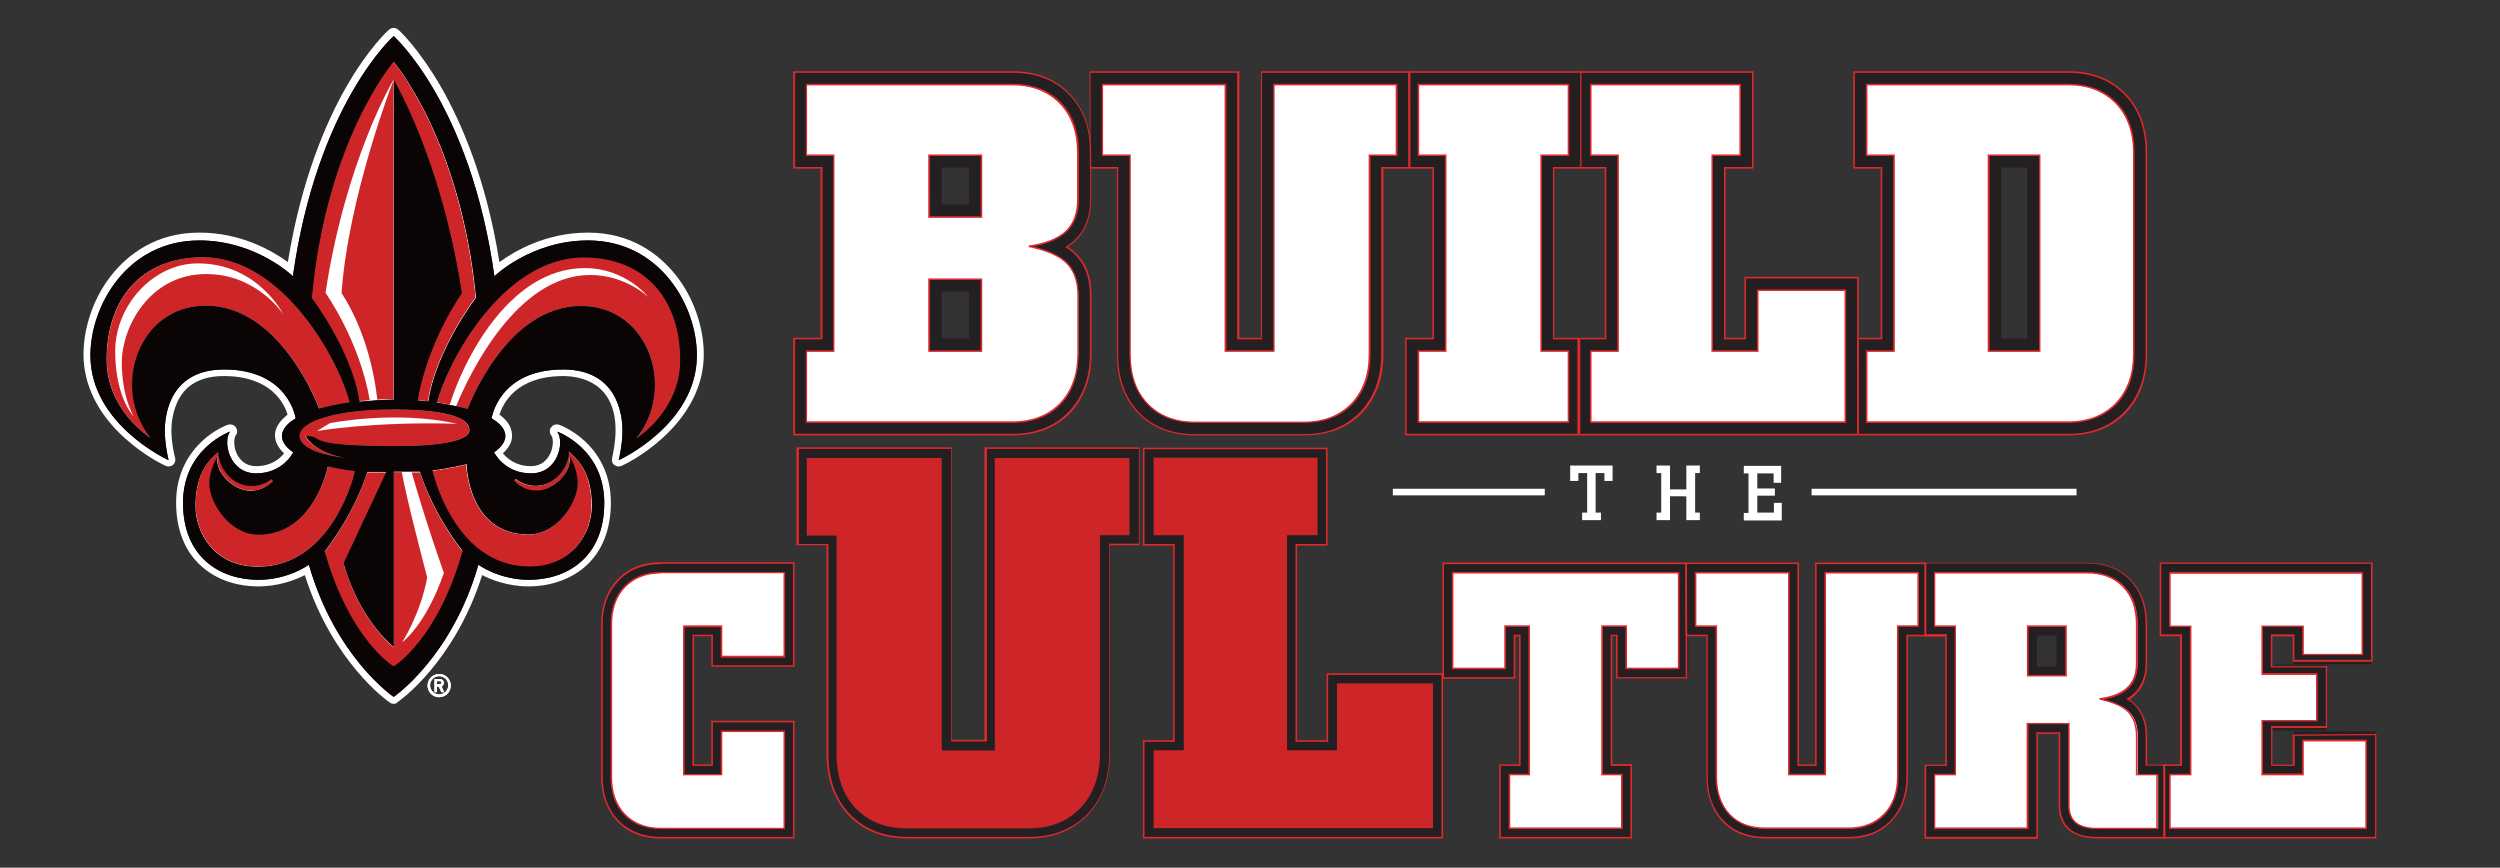 <?xml version="1.0" encoding="utf-8"?>
<!-- Generator: Adobe Illustrator 28.0.0, SVG Export Plug-In . SVG Version: 6.00 Build 0)  -->
<svg version="1.1" xmlns="http://www.w3.org/2000/svg" xmlns:xlink="http://www.w3.org/1999/xlink" x="0px" y="0px"
	 viewBox="0 0 796.4 276.4" style="enable-background:new 0 0 796.4 276.4;" xml:space="preserve">
<rect x="0" y="0" width="796.4" height="276.4" fill="#333333" stroke="none"/>
<style type="text/css">
	.st0{display:none;}
	.st1{display:inline;fill:#242021;}
	.st2{fill:#FFFFFF;}
	.st3{fill:#242021;}
	.st4{fill:#DF292D;}
	.st5{fill:#CE2529;}
	.st6{fill:#231F20;}
	.st7{fill:#0B0405;}
	.st8{fill:none;stroke:#DF292D;stroke-width:0.5;}
</style>
<g id="Layer_2" class="st0">
	<rect x="-129.9" y="-469.9" class="st1" width="1121.1" height="1258.9"/>
</g>
<g id="Layer_1">
	<g>
		<g>
			<g>
				<g>
					<g>
						<path class="st2" d="M254.9,136.5v-26.6h8.7V51.4h-8.7V24.9h67.7c6.9,0,12.5,2.2,16.6,6.5c4.1,4.3,6.2,10.1,6.2,17.2v14.9
							c0,4.9-1.5,8.9-4.4,11.7c-1.5,1.4-3.4,2.6-5.6,3.4c2.5,1.1,4.5,2.3,5.9,3.8c2.7,2.8,4.1,6.7,4.1,11.6v18.8
							c0,7.1-2.1,12.9-6.2,17.2c-4.1,4.3-9.7,6.5-16.6,6.5H254.9z M310.7,109.9V90.9H298v18.9H310.7z M310.7,67.1V51.4H298v15.7
							H310.7z"/>
					</g>
					<g>
						<path class="st3" d="M322.6,26.9c6.4,0,11.4,2,15.2,5.9c3.8,3.9,5.6,9.2,5.6,15.8v14.9c0,4.4-1.3,7.8-3.8,10.2
							c-2.5,2.4-6.5,4-11.8,4.7c5.7,1.2,9.7,3,12.1,5.4c2.4,2.4,3.6,5.8,3.6,10.2v18.8c0,6.6-1.9,11.9-5.6,15.8
							c-3.8,3.9-8.8,5.9-15.2,5.9h-65.7v-22.6h8.7V49.4h-8.7V26.9H322.6 M296,69.1h16.7V49.4H296V69.1 M296,111.9h16.7V88.9H296
							V111.9 M322.6,22.9h-65.7h-4v4v22.5v4h4h4.7v54.4h-4.7h-4v4v22.6v4h4h65.7c7.5,0,13.5-2.4,18.1-7.1c4.5-4.7,6.7-10.9,6.7-18.6
							V94c0-5.5-1.6-9.8-4.7-13c-0.9-0.9-1.8-1.6-3-2.4c1-0.6,1.8-1.3,2.6-2c3.4-3.2,5.1-7.6,5.1-13.1V48.6c0-7.6-2.3-13.9-6.8-18.6
							C336.1,25.3,330.1,22.9,322.6,22.9L322.6,22.9z M300,53.4h8.7v11.7H300V53.4L300,53.4z M300,92.9h8.7v14.9H300V92.9L300,92.9z
							"/>
					</g>
				</g>
				<g>
					<g>
						<path class="st2" d="M380.6,136.5c-6.8,0-12.4-2.2-16.5-6.4c-4.1-4.3-6.1-10.1-6.1-17.3V51.4h-8.7V24.9h43.2v84.9h11.4V24.9
							h43.1v26.5h-8.6v61.4c0,7.1-2.1,12.9-6.2,17.2c-4.1,4.3-9.7,6.5-16.5,6.5H380.6z"/>
					</g>
					<g>
						<path class="st3" d="M444.9,26.9v22.5h-8.6v63.4c0,6.6-1.9,11.9-5.6,15.8c-3.8,3.9-8.8,5.9-15.1,5.9h-35
							c-6.3,0-11.3-1.9-15-5.8c-3.7-3.9-5.6-9.2-5.6-15.9V49.4h-8.7V26.9h39.2v84.9h15.4V26.9H444.9 M448.9,22.9h-4h-39.1h-4v4v80.9
							h-7.4V26.9v-4h-4h-39.2h-4v4v22.5v4h4h4.7v59.4c0,7.7,2.2,14,6.7,18.7c4.5,4.7,10.5,7.1,17.9,7.1h35c7.4,0,13.5-2.4,18-7.1
							c4.5-4.7,6.7-10.9,6.7-18.6V53.4h4.6h4v-4V26.9V22.9L448.9,22.9z"/>
					</g>
				</g>
				<g>
					<g>
						<polygon class="st2" points="449.9,136.5 449.9,109.9 458.6,109.9 458.6,51.4 449.9,51.4 449.9,24.9 501.6,24.9 501.6,51.4 
							492.9,51.4 492.9,109.9 501.6,109.9 501.6,136.5 						"/>
					</g>
					<g>
						<path class="st3" d="M499.6,26.9v22.5h-8.7v62.4h8.7v22.6h-47.8v-22.6h8.7V49.4h-8.7V26.9H499.6 M503.6,22.9h-4h-47.8h-4v4
							v22.5v4h4h4.7v54.4h-4.7h-4v4v22.6v4h4h47.8h4v-4v-22.6v-4h-4h-4.7V53.4h4.7h4v-4V26.9V22.9L503.6,22.9z"/>
					</g>
				</g>
				<g>
					<g>
						<polygon class="st2" points="504.7,136.5 504.7,109.9 513.5,109.9 513.5,51.4 504.7,51.4 504.7,24.9 556.4,24.9 556.4,51.4 
							547.5,51.4 547.5,109.9 558,109.9 558,90.5 589.8,90.5 589.8,136.5 						"/>
					</g>
					<g>
						<path class="st3" d="M554.4,26.9v22.5h-8.9v62.4H560V92.5h27.9v42h-81.1v-22.6h8.7V49.4h-8.7V26.9H554.4 M558.4,22.9h-4h-47.6
							h-4v4v22.5v4h4h4.7v54.4h-4.7h-4v4v22.6v4h4h81.1h4v-4v-42v-4h-4H560h-4v4v15.4h-6.5V53.4h4.9h4v-4V26.9V22.9L558.4,22.9z"/>
					</g>
				</g>
				<g>
					<g>
						<path class="st2" d="M592.6,136.5v-26.6h8.7V51.4h-8.7V24.9H659c6.8,0,12.4,2.2,16.5,6.5c4.1,4.3,6.2,10.1,6.2,17.2v64.2
							c0,7.1-2.1,12.9-6.2,17.2c-4.1,4.3-9.7,6.5-16.5,6.5H592.6z M647.8,109.9V51.4h-12.3v58.4H647.8z"/>
					</g>
					<g>
						<path class="st3" d="M659,26.9c6.3,0,11.3,2,15.1,5.9c3.8,3.9,5.6,9.2,5.6,15.8v64.2c0,6.6-1.9,11.9-5.6,15.8
							c-3.8,3.9-8.8,5.9-15.1,5.9h-64.3v-22.6h8.7V49.4h-8.7V26.9H659 M633.5,111.9h16.3V49.4h-16.3V111.9 M659,22.9h-64.3h-4v4
							v22.5v4h4h4.7v54.4h-4.7h-4v4v22.6v4h4H659c7.4,0,13.5-2.4,18-7.1c4.5-4.7,6.7-10.9,6.7-18.6V48.6c0-7.6-2.3-13.9-6.8-18.6
							C672.4,25.3,666.4,22.9,659,22.9L659,22.9z M637.5,53.4h8.3v54.4h-8.3V53.4L637.5,53.4z"/>
					</g>
				</g>
			</g>
			<g>
				<g>
					<g>
						<g>
							<path class="st4" d="M322.6,138.7h-69.9v-31.1h8.7V53.7h-8.7v-31h69.9c7.5,0,13.7,2.4,18.2,7.2c4.5,4.7,6.8,11,6.8,18.7v14.9
								c0,5.6-1.7,10.1-5.1,13.3c-0.7,0.7-1.5,1.3-2.3,1.8c1,0.7,1.9,1.4,2.7,2.2c3.2,3.2,4.8,7.6,4.8,13.2v18.8
								c0,7.7-2.3,14-6.8,18.8C336.3,136.3,330.1,138.7,322.6,138.7z M253.2,138.2h69.4c7.4,0,13.4-2.4,17.9-7.1
								c4.4-4.6,6.7-10.8,6.7-18.4V94c0-5.4-1.6-9.7-4.6-12.8c-0.8-0.8-1.8-1.6-2.9-2.3l-0.3-0.2l0.3-0.2c0.9-0.6,1.8-1.3,2.6-2
								c3.3-3.1,5-7.5,5-12.9V48.6c0-7.6-2.2-13.8-6.7-18.4c-4.5-4.7-10.5-7-17.9-7h-69.4v30h8.7v54.9h-8.7V138.2z M322.6,134.7
								h-65.9v-23.1h8.7V49.7h-8.7v-23h65.9c6.4,0,11.6,2,15.4,5.9c3.8,3.9,5.7,9.3,5.7,16v14.9c0,4.4-1.3,7.9-3.9,10.4
								c-2.4,2.2-5.9,3.8-10.7,4.6c5,1.2,8.7,3,10.9,5.2c2.4,2.4,3.6,5.9,3.6,10.4v18.8c0,6.6-1.9,12-5.7,16
								C334.2,132.7,329,134.7,322.6,134.7z M257.2,134.2h65.4c6.3,0,11.3-2,15-5.8c3.7-3.9,5.6-9.1,5.6-15.6V94
								c0-4.3-1.2-7.7-3.5-10c-2.3-2.4-6.4-4.1-12-5.3l0-0.5c5.3-0.7,9.2-2.3,11.7-4.6c2.5-2.4,3.7-5.7,3.7-10V48.6
								c0-6.5-1.9-11.8-5.6-15.6c-3.7-3.8-8.7-5.8-15-5.8h-65.4v22h8.7v62.9h-8.7V134.2z M312.9,112.1h-17.2V88.7h17.2V112.1z
								 M296.2,89.2v22.4h16.2V89.2 M312.9,69.4h-17.2V49.2h17.2V69.4z M296.2,68.9h16.2V49.7h-16.2V68.9z"/>
						</g>
					</g>
				</g>
				<g>
					<g>
						<g>
							<path class="st4" d="M415.6,138.7h-35c-7.5,0-13.6-2.4-18.1-7.1c-4.5-4.7-6.7-11-6.7-18.8V53.7h-8.6l-0.1-31h47.7v84.9h6.9
								V22.7h47.6v31h-8.6v59.1c0,7.7-2.3,14-6.8,18.8C429.2,136.3,423.1,138.7,415.6,138.7z M347.5,53.2h8.7v59.6
								c0,7.7,2.2,13.9,6.6,18.5c4.4,4.6,10.4,7,17.7,7h35c7.3,0,13.3-2.4,17.8-7.1c4.4-4.6,6.7-10.8,6.7-18.4V53.2h8.6v-30h-46.6
								v84.9h-7.9V23.2h-46.7V53.2z M415.6,134.7h-35c-6.3,0-11.5-2-15.2-5.9c-3.7-3.9-5.6-9.3-5.6-16.1V49.7H351v-23h39.7v84.9
								h14.9V26.7h39.6v23h-8.6v63.1c0,6.6-1.9,12-5.7,16C427.1,132.7,422,134.7,415.6,134.7z M351.5,49.2h8.7v63.6
								c0,6.6,1.8,11.9,5.5,15.7c3.6,3.8,8.6,5.8,14.8,5.8h35c6.2,0,11.2-2,14.9-5.8c3.7-3.9,5.6-9.1,5.6-15.6V49.2h8.6v-22h-38.6
								v84.9h-15.9V27.2h-38.7V49.2z"/>
						</g>
					</g>
				</g>
				<g>
					<g>
						<g>
							<path class="st4" d="M502.7,138.7h-55.1v-31.1h8.7V53.7h-7.4l0.2-31h54.7v31h-8.7v53.9h7.6V138.7z M448.1,138.2h55.3v-30.1
								h-8.7V53.2h8.7v-30h-54.7l0.2,30h7.9v54.9h-8.7V138.2z M499.9,134.7h-48.3v-23.1h8.7V49.7h-8.7v-23h48.3v23h-8.7v61.9h8.7
								V134.7z M452.1,134.2h47.3v-22.1h-8.7V49.2h8.7v-22h-47.3v22h8.7v62.9h-8.7V134.2z"/>
						</g>
					</g>
				</g>
				<g>
					<g>
						<g>
							<path class="st4" d="M592.1,138.7h-89.6v-31.1h8.7V53.7h-7.6v-31h55v31h-8.9v53.9h6V88.2h36.4V138.7z M503,138.2h88.6V88.7
								h-35.4v19.4h-7V53.2h8.9v-30h-54.5v30h8.1v54.9H503V138.2z M588.1,134.7h-81.6v-23.1h8.7V49.7h-8.7v-23h48.1v23h-8.9v61.9h14
								V92.2h28.4V134.7z M507,134.2h80.6V92.7h-27.4v19.4h-15V49.2h8.9v-22H507v22h8.7v62.9H507V134.2z"/>
						</g>
					</g>
				</g>
				<g>
					<g>
						<g>
							<path class="st4" d="M659,138.7h-66.9v-31.1h7V53.7h-8.7v-31H659c7.5,0,13.6,2.4,18.2,7.2c4.5,4.7,6.8,11,6.8,18.7v64.2
								c0,7.7-2.3,14-6.8,18.8C672.6,136.3,666.4,138.7,659,138.7z M591.8,138.2H659c7.3,0,13.3-2.4,17.8-7.1
								c4.4-4.6,6.7-10.8,6.7-18.4V48.6c0-7.6-2.2-13.8-6.7-18.4c-4.5-4.7-10.5-7-17.8-7h-68.1v30h8.7v54.9h-8L591.8,138.2z
								 M659,134.7h-64.6v-23.1h8.7V49.7h-8.7v-23H659c6.3,0,11.5,2,15.3,5.9c3.8,3.9,5.7,9.3,5.7,16v64.2c0,6.6-1.9,12-5.7,16
								C670.4,132.7,665.3,134.7,659,134.7z M594.9,134.2H659c6.2,0,11.2-2,14.9-5.8c3.7-3.9,5.6-9.1,5.6-15.6V48.6
								c0-6.5-1.9-11.8-5.6-15.6c-3.7-3.8-8.7-5.8-14.9-5.8h-64.1v22h8.7v62.9h-8.7V134.2z M650,112.1h-16.8V49.2H650V112.1z
								 M633.8,111.6h15.8V49.7h-15.8V111.6z"/>
						</g>
					</g>
				</g>
			</g>
		</g>
		<g>
			<g>
				<g>
					<g>
						<path class="st2" d="M210.5,265.4c-5.2,0-9.4-1.7-12.6-4.9c-3.1-3.2-4.7-7.6-4.7-13v-48.6c0-5.3,1.6-9.7,4.7-13
							c3.1-3.3,7.4-4.9,12.5-4.9h40.8v29.8h-23V201h-9v44.3h9v-13.9h23v34H210.5z"/>
					</g>
					<g>
						<path class="st3" d="M249.8,182.4v26.8h-20v-9.7h-12v47.3h12v-13.9h20v31h-39.3c-4.8,0-8.6-1.5-11.5-4.4c-2.8-3-4.3-7-4.3-12
							v-48.6c0-5,1.4-8.9,4.3-11.9c2.9-3,6.7-4.5,11.5-4.5H249.8 M252.8,179.4h-3h-39.3c-5.6,0-10.2,1.8-13.6,5.4
							c-3.4,3.5-5.1,8.3-5.1,14v48.6c0,5.8,1.7,10.6,5.1,14.1c3.4,3.6,8,5.4,13.7,5.4h39.3h3v-3v-31v-3h-3h-20h-3v3v10.9h-6v-41.3h6
							v6.7v3h3h20h3v-3v-26.8V179.4L252.8,179.4z"/>
					</g>
				</g>
				<g>
					<g>
						<path class="st5" d="M289.2,265.4c-7.3,0-13.2-2.3-17.6-6.9c-4.3-4.5-6.5-10.8-6.5-18.5v-68h-9.6v-27.7h46v93.2h13.9v-93.2
							h45.9V172h-9.4v68c0,7.6-2.2,13.8-6.6,18.4c-4.4,4.6-10.3,6.9-17.7,6.9H289.2z"/>
					</g>
					<g>
						<path class="st3" d="M359.8,145.8v24.7h-9.4v69.5c0,7.3-2.1,13-6.2,17.4c-4.1,4.3-9.7,6.5-16.6,6.5h-38.5
							c-6.9,0-12.4-2.1-16.5-6.4c-4.1-4.3-6.1-10.1-6.1-17.4v-69.5H257v-24.7h43v93.2h16.9v-93.2H359.8 M362.8,142.8h-3h-42.9h-3v3
							v90.2H303v-90.2v-3h-3h-43h-3v3v24.7v3h3h6.6v66.5c0,8.1,2.3,14.7,6.9,19.5c4.6,4.9,10.9,7.3,18.7,7.3h38.5
							c7.7,0,14-2.5,18.7-7.4c4.7-4.9,7-11.4,7-19.4v-66.5h6.4h3v-3v-24.7V142.8L362.8,142.8z"/>
					</g>
				</g>
				<g>
					<g>
						<polygon class="st5" points="365.9,265.4 365.9,237.6 375.5,237.6 375.5,172 365.9,172 365.9,144.3 421.2,144.3 421.2,172 
							411.5,172 411.5,237.6 424.3,237.6 424.3,216.3 457.9,216.3 457.9,265.4 						"/>
					</g>
					<g>
						<path class="st3" d="M419.7,145.8v24.7H410v68.5h15.9v-21.3h30.6v46.1h-89v-24.8h9.6v-68.5h-9.6v-24.7H419.7 M422.7,142.8h-3
							h-52.3h-3v3v24.7v3h3h6.6v62.5h-6.6h-3v3v24.8v3h3h89h3v-3v-46.1v-3h-3h-30.6h-3v3v18.3H413v-62.5h6.7h3v-3v-24.7V142.8
							L422.7,142.8z"/>
					</g>
				</g>
				<g>
					<g>
						<polygon class="st2" points="479.4,265.4 479.4,245.3 485.7,245.3 485.7,201 481,201 481,214.4 461.3,214.4 461.3,180.9 
							536.3,180.9 536.3,214.4 516.6,214.4 516.6,201 511.9,201 511.9,245.3 518.2,245.3 518.2,265.4 						"/>
					</g>
					<g>
						<path class="st3" d="M534.8,182.4v30.5h-16.7v-13.5h-7.7v47.3h6.3v17.1h-35.8v-17.1h6.3v-47.3h-7.7v13.5h-16.7v-30.5H534.8
							 M537.8,179.4h-3h-72h-3v3v30.5v3h3h16.7h3v-3v-10.5h1.7v41.3h-3.3h-3v3v17.1v3h3h35.8h3v-3v-17.1v-3h-3h-3.3v-41.3h1.7v10.5
							v3h3h16.7h3v-3v-30.5V179.4L537.8,179.4z"/>
					</g>
				</g>
				<g>
					<g>
						<path class="st2" d="M562.4,265.4c-5.2,0-9.4-1.6-12.5-4.9c-3.1-3.2-4.6-7.6-4.6-13.1V201h-6.6v-20h32.7v64.3h8.6v-64.3h32.6
							v20h-6.5v46.5c0,5.4-1.6,9.8-4.7,13c-3.1,3.3-7.3,4.9-12.5,4.9H562.4z"/>
					</g>
					<g>
						<path class="st3" d="M611.1,182.4v17h-6.5v48c0,5-1.4,9-4.3,12c-2.8,3-6.7,4.5-11.4,4.5h-26.5c-4.8,0-8.6-1.5-11.4-4.4
							c-2.8-2.9-4.2-7-4.2-12v-48h-6.6v-17h29.7v64.3h11.6v-64.3H611.1 M614.1,179.4h-3h-29.6h-3v3v61.3h-5.6v-61.3v-3h-3h-29.7h-3
							v3v17v3h3h3.6v45c0,5.9,1.7,10.6,5,14.1c3.4,3.5,7.9,5.3,13.5,5.3h26.5c5.6,0,10.2-1.8,13.6-5.4c3.4-3.5,5.1-8.3,5.1-14.1v-45
							h3.5h3v-3v-17V179.4L614.1,179.4z"/>
					</g>
				</g>
				<g>
					<g>
						<path class="st2" d="M668,265.4c-3.3,0-5.9-0.7-7.6-2.1c-1.8-1.5-2.8-3.7-2.8-6.6V232h-10.1v33.4h-32.6v-20.1h6.6V201h-6.6
							v-20h50.2c5.2,0,9.5,1.6,12.6,4.9c3.1,3.2,4.7,7.6,4.7,13v12.6c0,3.7-1.1,6.6-3.4,8.8c-1.1,1.1-2.6,1.9-4.3,2.6
							c1.9,0.8,3.4,1.8,4.5,2.9c2.1,2.1,3.1,5.1,3.1,8.8v10.7h6.5v20.1H668z M656.7,213.8V201h-9.2v12.8H656.7z"/>
					</g>
					<g>
						<path class="st3" d="M665.1,182.4c4.8,0,8.7,1.5,11.5,4.4c2.8,2.9,4.3,6.9,4.3,12v12.6c0,3.3-1,5.8-2.9,7.7
							c-1.9,1.8-4.9,3-8.9,3.6c4.3,0.9,7.4,2.3,9.2,4.1c1.8,1.8,2.7,4.4,2.7,7.8v12.2h6.5v17.1H668c-3,0-5.2-0.6-6.7-1.8
							c-1.5-1.2-2.2-3-2.2-5.5v-26.1h-13.1v33.4h-29.6v-17.1h6.6v-47.3h-6.6v-17H665.1 M645.9,215.3h12.2v-15.8h-12.2V215.3
							 M665.1,179.4h-48.7h-3v3v17v3h3h3.6v41.3h-3.6h-3v3v17.1v3h3h29.6h3v-3v-30.4h7.1v23.1c0,4.2,1.8,6.6,3.3,7.8
							c2,1.6,4.9,2.5,8.6,2.5h19.3h3v-3v-17.1v-3h-3h-3.5v-9.2c0-4.2-1.2-7.5-3.5-9.9c-0.7-0.7-1.4-1.3-2.3-1.8c0.7-0.5,1.4-1,2-1.5
							c2.5-2.4,3.8-5.7,3.8-9.9v-12.6c0-5.8-1.7-10.6-5.1-14.1C675.3,181.2,670.7,179.4,665.1,179.4L665.1,179.4z M648.9,202.5h6.2
							v9.8h-6.2V202.5L648.9,202.5z"/>
					</g>
				</g>
				<g>
					<g>
						<polygon class="st2" points="689.8,265.4 689.8,245.3 696.4,245.3 696.4,201 689.8,201 689.8,180.9 754.1,180.9 754.1,210 
							732.2,210 732.2,201 722.1,201 722.1,213.2 739.5,213.2 739.5,231.1 722.1,231.1 722.1,245.3 732.2,245.3 732.2,234.5 
							755.3,234.5 755.3,265.4 						"/>
					</g>
					<g>
						<path class="st3" d="M752.6,182.4v26h-18.9v-9h-13v15.2H738v14.9h-17.4v17.1h13V236h20.1v27.9h-62.5v-17.1h6.6v-47.3h-6.6v-17
							H752.6 M755.6,179.4h-3h-61.3h-3v3v17v3h3h3.6v41.3h-3.6h-3v3v17.1v3h3h62.5h3v-3V236v-3h-3h-20.1h-3v3v7.8h-7v-11.1H738h3v-3
							v-14.9v-3h-3h-14.4v-9.2h7v6v3h3h18.9h3v-3v-26V179.4L755.6,179.4z"/>
					</g>
				</g>
			</g>
			<g>
				<g>
					<g>
						<path class="st4" d="M253.1,267.1h-42.6c-5.7,0-10.4-1.8-13.8-5.4c-3.4-3.6-5.2-8.4-5.2-14.3v-48.6c0-5.8,1.8-10.6,5.2-14.2
							c3.5-3.6,8.1-5.5,13.8-5.5h42.6v33.3h-26.5v-9.7h-5.5v40.8h5.5v-13.9h26.5V267.1z M210.5,179.7c-5.5,0-10.1,1.8-13.4,5.3
							c-3.4,3.5-5.1,8.1-5.1,13.8v48.6c0,5.8,1.7,10.4,5,13.9c3.4,3.5,7.9,5.3,13.5,5.3h42.1v-36.5h-25.5V244h-6.5v-41.8h6.5v9.7
							h25.5v-32.3H210.5z M250.1,264.1h-39.6c-4.9,0-8.8-1.5-11.7-4.5c-2.9-3-4.3-7.1-4.3-12.2v-48.6c0-5,1.5-9.1,4.4-12.1
							c2.9-3,6.8-4.5,11.6-4.5h39.6v27.3h-20.5v-9.7h-11.5v46.8h11.5v-13.9h20.5V264.1z M210.5,182.7c-4.7,0-8.5,1.5-11.3,4.4
							c-2.8,2.9-4.2,6.9-4.2,11.8v48.6c0,5,1.4,8.9,4.2,11.8c2.8,2.9,6.6,4.4,11.3,4.4h39.1v-30.5h-19.5V247h-12.5v-47.8h12.5v9.7
							h19.5v-26.3H210.5z"/>
					</g>
				</g>
				<g>
					<g>
						<path class="st4" d="M327.6,267.1h-38.5c-7.8,0-14.2-2.5-18.8-7.4c-4.6-4.9-7-11.5-7-19.7v-66.3h-9.6v-31.2h49.5v93.2h10.4
							v-93.2H363v31.2h-9.4v66.3c0,8.1-2.4,14.7-7.1,19.6C341.8,264.6,335.4,267.1,327.6,267.1z M254.3,173.3h9.6v66.8
							c0,8.1,2.3,14.6,6.9,19.3c4.6,4.8,10.8,7.2,18.5,7.2h38.5c7.7,0,13.9-2.5,18.6-7.3c4.6-4.8,7-11.3,7-19.3v-66.8h9.4v-30.2
							h-48.4v93.2h-11.4v-93.2h-48.5V173.3z"/>
					</g>
				</g>
				<g>
					<g>
						<path class="st4" d="M459.6,267.1h-95.5v-31.3h9.6v-62h-9.6v-31.2h58.8v31.2h-9.7v62h9.4v-21.3h37.1V267.1z M364.7,266.6h94.5
							V215h-36.1v21.3h-10.4v-63h9.7v-30.2h-57.8v30.2h9.6v63h-9.6V266.6z"/>
					</g>
				</g>
				<g>
					<g>
						<path class="st4" d="M519.9,267.1h-42.3v-23.6h6.3v-40.8h-1.2v13.5h-23.2v-37h77.9v3.2l0.1,33.7h-22.7v-13.5h-1.2v40.8h6.3
							V267.1z M478.1,266.6h41.3V244h-6.3v-41.8h2.2v13.5H537l-0.1-36H460v36h22.2v-13.5h2.2V244h-6.3V266.6z M516.9,264.1h-36.3
							v-17.6h6.3v-46.8h-7.2v13.5h-17.2v-31l72.5,0v31h-17.2v-13.5h-7.2v46.8h6.3V264.1z M481.1,263.6h35.3V247h-6.3v-47.8h8.2v13.5
							h16.2v-30H463v30h16.2v-13.5h8.2V247h-6.3V263.6z"/>
					</g>
				</g>
				<g>
					<g>
						<path class="st4" d="M588.9,267.1h-26.5c-5.7,0-10.3-1.8-13.7-5.4c-3.4-3.6-5.1-8.4-5.1-14.3v-44.7H537l-0.1-3.2v-20.3h36.2
							v64.3h5.1v-64.3h35.4v23.5h-5.8v44.7c0,5.8-1.7,10.6-5.2,14.2C599.2,265.3,594.6,267.1,588.9,267.1z M537.5,202.2h6.5v45.2
							c0,5.8,1.7,10.5,5,13.9c3.3,3.5,7.8,5.3,13.4,5.3h26.5c5.5,0,10.1-1.8,13.4-5.3c3.3-3.5,5-8.2,5-13.9v-45.2h5.8v-22.5h-34.4
							V244h-6.1v-64.3h-35.2v19.8L537.5,202.2z M588.9,264.1h-26.5c-4.8,0-8.7-1.5-11.6-4.5c-2.8-3-4.3-7.1-4.3-12.2v-47.7h-6.6
							v-17.5h30.2v64.3h11.1v-64.3l30.1,0v17.5h-6.5v47.7c0,5.1-1.5,9.1-4.3,12.2C597.6,262.6,593.7,264.1,588.9,264.1z
							 M540.4,199.2h6.6v48.2c0,5,1.4,9,4.1,11.9c2.7,2.9,6.5,4.3,11.2,4.3h26.5c4.7,0,8.5-1.5,11.3-4.4c2.8-2.9,4.2-6.9,4.2-11.8
							v-48.2h6.5v-16.5h-29.1V247h-12.1v-64.3h-29.2V199.2z"/>
					</g>
				</g>
				<g>
					<g>
						<path class="st4" d="M689.8,267.1H668c-3.7,0-6.7-0.9-8.8-2.5c-1.6-1.3-3.4-3.7-3.4-8v-22.8h-6.6v33.4h-36.1v-23.6h6.6v-40.8
							h-6.6v-23.5h51.9c5.7,0,10.4,1.8,13.8,5.4c3.4,3.6,5.2,8.3,5.2,14.2v12.6c0,4.2-1.3,7.6-3.9,10c-0.5,0.5-1.1,0.9-1.7,1.4
							c0.8,0.5,1.4,1.1,2,1.7c2.4,2.4,3.6,5.8,3.6,10v9h5.7l0.1,3.2V267.1z M648.7,233.3h7.6v23.3c0,4.1,1.8,6.4,3.2,7.6
							c2,1.6,4.8,2.4,8.4,2.4h21.3v-19.9l0-2.8h-5.7v-9.5c0-4.1-1.2-7.4-3.5-9.7c-0.6-0.7-1.4-1.3-2.3-1.8l-0.3-0.2l0.3-0.2
							c0.7-0.5,1.4-1,2-1.5c2.5-2.4,3.8-5.6,3.8-9.7v-12.6c0-5.8-1.7-10.4-5-13.9c-3.4-3.5-7.9-5.3-13.5-5.3h-51.4v22.5h6.6V244
							h-6.6v22.6h35.1V233.3z M687.5,264.1H668c-3,0-5.3-0.6-6.9-1.9c-1.5-1.2-2.3-3.2-2.3-5.7v-25.8h-12.6v33.4h-30.1v-17.6h6.6
							v-46.8h-6.6v-17.5h48.9c4.9,0,8.8,1.5,11.7,4.5c2.9,3,4.3,7.1,4.3,12.2v12.6c0,3.3-1,6-3,7.9c-1.8,1.7-4.4,2.8-7.8,3.4
							c3.7,0.9,6.4,2.2,8,3.9c1.8,1.9,2.7,4.5,2.7,7.9v12h6.5V264.1z M645.7,230.3h13.6v26.3c0,2.4,0.7,4.1,2.1,5.3
							c1.4,1.2,3.6,1.8,6.5,1.8h19V247h-6.5v-12.5c0-3.3-0.9-5.8-2.6-7.6c-1.7-1.8-4.8-3.1-9-4l0-0.5c4-0.5,6.9-1.7,8.8-3.5
							c1.9-1.8,2.8-4.3,2.8-7.5v-12.6c0-5-1.4-8.9-4.2-11.8c-2.8-2.9-6.6-4.3-11.3-4.3h-48.4v16.5h6.6V247h-6.6v16.6h29.1V230.3z
							 M658.4,215.5h-12.7v-16.3h12.7V215.5z M646.2,215h11.7v-15.3h-11.7V215z"/>
					</g>
				</g>
				<g>
					<g>
						<path class="st4" d="M757,267.1h-67.8v-20.4l-0.1-3.2h5.4v-40.8H688v-23.5h67.8v31.6h-25.4v-8.1h-6.5v9.5l17.4,0v19.7h-17.4
							v11.7h6.5v-9.6l0.2,0l26.4-0.2V267.1z M689.8,266.6h66.8v-32.4l-25.6,0.2v9.6h-7.5v-12.7h17.4v-18.7H738l-14.6,0v-10.5h7.5
							v8.1h24.4v-30.6h-66.8v22.5h6.6V244h-5.4l0,2.7V266.6z M754,264.1h-63v-17.6h6.6v-46.8H691v-17.5h61.8v26.5h-19.4v-9h-12.5
							v14.7h17.4v15.4h-17.4v16.6h12.5v-10.8H754V264.1z M691.5,263.6h62v-27.4h-19.6V247h-13.5v-17.6h17.4V215h-17.4v-15.7h13.5v9
							h18.4v-25.5h-60.8v16.5h6.6V247h-6.6V263.6z"/>
					</g>
				</g>
			</g>
		</g>
		<g>
			<path class="st2" d="M510,163.3v2.4H504v-2.4h1.6v-12.6h-2.8v2.5h-2.6v-4.9h13.5v4.9h-2.6v-2.5h-2.8v12.6H510z"/>
			<path class="st2" d="M537.2,155.9v-7.6h4.3v2.4H540v12.6h1.5v2.4h-4.3v-7.6H532v7.6h-4.3v-2.4h1.5v-12.6h-1.5v-2.4h4.3v7.6H537.2
				z"/>
			<path class="st2" d="M565.1,163.3v-3.1h2.5v5.6h-12.1v-2.4h1.5v-12.6h-1.5v-2.4h11.9v5.4H565v-3h-5.2v4.8h5.6v2.3h-5.6v5.4H565.1
				z"/>
		</g>
		<g>
			<rect x="443.7" y="155.7" class="st2" width="48.4" height="2.1"/>
		</g>
		<g>
			<rect x="577.1" y="155.7" class="st2" width="84.4" height="2.1"/>
		</g>
		<g id="fdl_3-clr_w-_outline_00000047031485574934825620000010387430460614993310_">
			<g>
				<g>
					<g>
						<path class="st2" d="M125.4,224.2c-0.4,0-0.9-0.1-1.2-0.4c-0.2-0.1-5-3.4-10.8-10.4c-5-6-11.8-16-16.3-30.2
							c-2.9,1.5-8.2,3.6-14.8,3.6c-7,0-13.4-2.2-18-6.3c-5.4-4.7-8.2-11.8-8.2-20.4c0-9.8,4.5-16,8.2-19.5c4-3.8,8.1-5.2,8.3-5.3
							c0.2-0.1,0.5-0.1,0.7-0.1c0.7,0,1.4,0.3,1.8,0.9c0.6,0.8,0.6,1.9,0,2.6c-0.6,0.8-0.8,3.5,0.4,6c0.9,1.7,2.6,3.8,6.1,3.8
							c4.8,0,7.6-2.4,8.9-4.1c-2.1-1.9-3-4-2.9-6.1c0.2-2.9,2.5-5,4-6.2c-1-3.5-5.2-12.3-20.3-12.3c-6.5,0-11.2,2.2-13.9,6.6
							c-2.5,4-2.8,8.8-2.8,10.7c0,4.1,1.1,8.8,1.2,8.8c0.2,0.8-0.1,1.7-0.7,2.2c-0.4,0.3-0.9,0.5-1.4,0.5c-0.3,0-0.6-0.1-0.9-0.2
							c-0.3-0.1-6.6-3-13-8.8c-8.6-7.7-13.2-17-13.2-26.7c0-8.9,3.4-18.5,9.2-25.6c4.9-6,13.6-13.2,27.7-13.2
							c13.4,0,23.4,5.9,28.2,9.4c4.3-26.6,12.4-45,18.6-55.8c7.1-12.4,13.3-18,13.6-18.2c0.4-0.4,0.9-0.6,1.5-0.6s1,0.2,1.5,0.6
							c0.3,0.2,6.4,5.8,13.6,18.2c6.2,10.8,14.4,29.2,18.6,55.8c4.8-3.5,14.8-9.4,28.2-9.4c14.1,0,22.8,7.2,27.7,13.2
							c5.8,7.1,9.2,16.7,9.2,25.6c0,9.7-4.6,18.9-13.2,26.7c-6.4,5.8-12.7,8.7-13,8.8c-0.3,0.1-0.6,0.2-0.9,0.2
							c-0.5,0-1-0.2-1.4-0.5c-0.7-0.5-0.9-1.4-0.7-2.2c0,0,1.1-4.7,1.1-8.8c0-15.6-11.7-17.3-16.7-17.3c-15.1,0-19.2,8.9-20.3,12.3
							c1.6,1.1,3.8,3.2,4,6.2c0.2,2.2-0.8,4.2-2.9,6.1c1.3,1.6,4.1,4.1,8.9,4.1c3.5,0,5.2-2.1,6.1-3.8c1.2-2.5,1.1-5.2,0.4-6
							c-0.6-0.8-0.6-1.8,0-2.6c0.4-0.6,1.1-0.9,1.8-0.9c0.2,0,0.5,0,0.7,0.1c0.2,0.1,4.2,1.5,8.3,5.3c3.7,3.5,8.2,9.7,8.2,19.5
							c0,8.6-2.8,15.7-8.2,20.4c-4.6,4-11,6.3-18,6.3c-6.6,0-11.9-2.1-14.8-3.6c-4.5,14.2-11.3,24.2-16.3,30.2
							c-5.8,7-10.6,10.2-10.8,10.4C126.3,224.1,125.8,224.2,125.4,224.2"/>
					</g>
					<g>
						<path class="st2" d="M187.3,76.6c-18.1,0-29.8,11.4-29.8,11.4c-7.7-54.9-32.1-76.5-32.1-76.5S101.1,33,93.3,88
							c0,0-11.7-11.4-29.8-11.4c-22.9,0-34.7,20.7-34.7,36.6c0,22.1,24.9,33.4,24.9,33.4s-1.2-4.9-1.2-9.4c0-5.7,2-19.5,18.9-19.5
							c20.6,0,22.8,15.6,22.8,15.6s-9.3,4.8-0.8,10.8c0,0-3.2,6.7-11.8,6.7c-8.6,0-10.7-10.2-8.3-13.3c0,0-15,5.3-15,22.7
							c0,17.4,11.9,24.5,24,24.5c9.6,0,16.1-4.8,16.1-4.8c8.5,29.6,27,42.1,27,42.1s18.5-12.5,27-42.1c0,0,6.5,4.8,16.1,4.8
							c12.1,0,24-7.1,24-24.5c0-17.4-15-22.7-15-22.7c2.4,3.1,0.4,13.3-8.3,13.3c-8.6,0-11.8-6.7-11.8-6.7
							c8.5-6.1-0.8-10.8-0.8-10.8s2.2-15.6,22.8-15.6c16.9,0,18.9,13.8,18.9,19.5c0,4.5-1.2,9.4-1.2,9.4s24.9-11.3,24.9-33.4
							C222,97.3,210.2,76.6,187.3,76.6"/>
					</g>
					<g>
						<path class="st2" d="M120.2,127.3c-2.4-21.5-11.4-33.9-11.4-33.9c2.2-31,16.6-68,16.6-68s-15.2,25.5-21.6,67.8
							c0,0,10.7,15.1,14.1,34.2C118.6,127.4,119.4,127.4,120.2,127.3"/>
					</g>
					<g>
						<path class="st2" d="M128,150.3c1.4,8.2,8.1,33.6,8.1,33.6c-2.3,12-8,20.6-8,20.6s7.6-5.4,13.3-22.1c0,0-5.6-15.3-10.3-32.2
							H128z"/>
					</g>
					<g>
						<path class="st2" d="M105.1,134.8l-4.1,2.5c0,0,17.9-3.1,44.6-2.3C126.1,130.7,105.1,134.8,105.1,134.8"/>
					</g>
					<g>
						<path class="st2" d="M63,83.9c-14,0-26.3,13.2-26.3,28c0,14.8,5.9,20.8,5.9,20.8s-3.8-6.2-3.8-17.3c0-11.1,8.7-28.1,26.9-28.1
							c16.3,0,24.6,12.9,24.6,12.9S82.1,83.9,63,83.9"/>
					</g>
					<g>
						<path class="st2" d="M186.4,85.4c-24.5,0-39.1,30.5-43,43.5c0.7,0.1,1.5,0.3,2.1,0.4c4.2-10.2,19.3-41.8,42.7-41.8
							c11.4,0,18.6,7.1,18.6,7.1S199.5,85.4,186.4,85.4"/>
					</g>
					<g>
						<path class="st5" d="M65.6,97.4c24.1,0,36.1,32.8,36.1,32.8s5.1-1.3,9.8-2c-3.1-12.5-20.8-46.3-46.8-46.3
							C45,81.9,34,95.5,34,114.5c0,16.5,14.2,25.1,14.2,25.1C35.3,124,43.9,97.4,65.6,97.4 M38.8,115.4c0,11.1,3.8,17.3,3.8,17.3
							s-5.9-6-5.9-20.8c0-14.8,12.3-28,26.3-28c19.2,0,27.3,16.3,27.3,16.3S82,87.3,65.7,87.3C47.5,87.3,38.8,104.4,38.8,115.4"/>
					</g>
					<g>
						<path class="st5" d="M104.5,148.4c0,0-4.2,21.8-22.1,21.8c-9,0-15.6-10-15.6-16.3c0-4.4,2.5-8.5,2.5-8.5
							c-0.9,4.9,5,10.9,10.5,10.9c4.8,0,7.3-3.2,7.3-3.2l-0.5-0.6c0,0-2.5,2.2-6.2,2.2c-8.2,0-11.3-8.7-10.6-11
							c-2.5,2.2-7.5,6.3-7.5,17.4c0,8.6,6.1,19.4,19.9,19.4c24.3,0,31-30.7,31-30.7C108.9,149.5,104.5,148.4,104.5,148.4"/>
					</g>
					<g>
						<path class="st5" d="M181,143.8c0.7,2.3-2.4,11-10.6,11c-3.7,0-6.2-2.2-6.2-2.2l-0.6,0.6c0,0,2.5,3.2,7.3,3.2
							c5.5,0,11.4-6,10.5-10.9c0,0,2.5,4.2,2.5,8.5c0,6.3-6.6,16.3-15.6,16.3c-19.3,0-19.8-22.3-19.8-22.3s-6.7,1.6-11,2
							c0,0,6.7,30.7,31,30.7c13.7,0,19.9-10.8,19.9-19.4C188.5,150.1,183.6,145.9,181,143.8"/>
					</g>
					<g>
						<path class="st5" d="M117.8,127.5c-3.3-19.1-14.1-34.2-14.1-34.2c6.4-42.3,21.6-67.8,21.6-67.8s15.2,25.5,21.6,67.8
							c0,0-10.7,15.1-14.1,34.2c2,0.1,3.5,0.3,3.5,0.3c2.5-16.3,15.2-33.1,15.2-33.1c-4.9-50.4-26.3-75.2-26.3-75.2
							S104,44.3,99.1,94.7c0,0,12.8,16.8,15.2,33.1C114.3,127.8,115.8,127.6,117.8,127.5"/>
					</g>
					<g>
						<path class="st5" d="M120.2,127.3c2-0.1,4-0.2,5.2-0.2V25.4c0,0-14.4,36.9-16.6,68C108.8,93.4,117.8,105.8,120.2,127.3"/>
					</g>
					<g>
						<path class="st5" d="M131.1,150.3c4.8,16.9,10.3,32.2,10.3,32.2c-5.7,16.7-13.3,22.1-13.3,22.1s5.7-8.6,8-20.6
							c0,0-6.7-25.4-8.1-33.6h-2.6v55.8c0,0-10.8-8.3-15.9-26.6l13.6-29.1H117c-4.6,14.2-13.6,25.3-13.6,25.3
							c8.1,28.7,22,36.7,22,36.7s13.9-8.1,22-36.7c0,0-9-11.1-13.6-25.3H131.1z"/>
					</g>
					<g>
						<path class="st5" d="M149.5,137c0-5.7-14.7-6.6-24.1-6.6c-18.6,0-30.1,3.9-30.1,8.4c0,5.8,14.8,7.1,14.8,7.1s-9.4-1.3-12.9-7
							c6.6,0-2.2,3.2,28.1,3.2C125.4,142.1,149.5,142.7,149.5,137 M105.1,134.8c0,0,21-4.2,40.5,0.2c-26.7-0.8-44.6,2.3-44.6,2.3
							L105.1,134.8z"/>
					</g>
					<g>
						<path class="st5" d="M186.1,81.9c-26,0-43.8,33.8-46.8,46.3c1.3,0.2,2.7,0.4,4,0.7c3.9-13,18.5-43.5,43-43.5
							c13.1,0,20.3,9.3,20.3,9.3s-7.2-7.1-18.6-7.1c-23.4,0-38.5,31.6-42.7,41.8c2.1,0.5,3.7,0.9,3.7,0.9s12-32.8,36.1-32.8
							c21.8,0,30.3,26.6,17.5,42.2c0,0,14.2-8.6,14.2-25.1C216.8,95.5,205.8,81.9,186.1,81.9"/>
					</g>
					<g>
						<path class="st6" d="M187.3,76.6c-18.1,0-29.8,11.4-29.8,11.4c-7.7-54.9-32.1-76.5-32.1-76.5S101.1,33,93.3,88
							c0,0-11.7-11.4-29.8-11.4c-22.9,0-34.7,20.7-34.7,36.6c0,22.1,24.9,33.4,24.9,33.4s-1.2-4.9-1.2-9.4c0-5.7,2-19.5,18.9-19.5
							c20.6,0,22.8,15.6,22.8,15.6s-9.3,4.8-0.8,10.8c0,0-3.2,6.7-11.8,6.7c-8.6,0-10.7-10.2-8.3-13.3c0,0-15,5.3-15,22.7
							c0,17.4,11.9,24.5,24,24.5c9.6,0,16.1-4.8,16.1-4.8c8.5,29.6,27,42.1,27,42.1s18.5-12.5,27-42.1c0,0,6.5,4.8,16.1,4.8
							c12.1,0,24-7.1,24-24.5c0-17.4-15-22.7-15-22.7c2.4,3.1,0.4,13.3-8.3,13.3c-8.6,0-11.8-6.7-11.8-6.7
							c8.5-6.1-0.8-10.8-0.8-10.8s2.2-15.6,22.8-15.6c16.9,0,18.9,13.8,18.9,19.5c0,4.5-1.2,9.4-1.2,9.4s24.9-11.3,24.9-33.4
							C222,97.3,210.2,76.6,187.3,76.6 M125.4,19.6c0,0,21.4,24.7,26.3,75.2c0,0-12.8,16.8-15.2,33.1c0,0-1.5-0.1-3.5-0.3
							c3.3-19.1,14.1-34.2,14.1-34.2c-6.4-42.3-21.6-67.8-21.6-67.8v101.7c-1.3,0-3.3,0.1-5.2,0.2c-0.8,0.1-1.6,0.1-2.3,0.2
							c-2,0.1-3.5,0.3-3.5,0.3c-2.4-16.3-15.2-33.1-15.2-33.1C104,44.3,125.4,19.6,125.4,19.6 M110.2,145.9c0,0-14.8-1.3-14.8-7.1
							c0-4.5,11.4-8.4,30.1-8.4c9.5,0,24.1,0.9,24.1,6.6c0,5.7-24.1,5.1-24.1,5.1c-30.3,0-21.5-3.2-28.1-3.2
							C100.8,144.6,110.2,145.9,110.2,145.9 M65.6,97.4c-21.8,0-30.3,26.6-17.5,42.2c0,0-14.2-8.6-14.2-25.1
							c0-19.1,11-32.6,30.7-32.6c26,0,43.8,33.8,46.8,46.3c-4.7,0.6-9.8,2-9.8,2S89.7,97.4,65.6,97.4 M82.1,180.6
							c-13.8,0-19.9-10.8-19.9-19.4c0-11.1,5-15.3,7.5-17.4c-0.7,2.3,2.4,11,10.6,11c3.7,0,6.2-2.2,6.2-2.2l0.5,0.6
							c0,0-2.5,3.2-7.3,3.2c-5.4,0-11.4-6-10.5-10.9c0,0-2.5,4.2-2.5,8.5c0,6.3,6.6,16.3,15.6,16.3c17.9,0,22.1-21.8,22.1-21.8
							s4.4,1.1,8.7,1.5C113.2,149.9,106.4,180.6,82.1,180.6 M125.4,212.3c0,0-13.9-8.1-22-36.7c0,0,9-11.1,13.6-25.3h6.1l-13.6,29.1
							c5.1,18.3,15.9,26.6,15.9,26.6v-55.8h2.6h3.1h2.7c4.6,14.2,13.6,25.3,13.6,25.3C139.3,204.2,125.4,212.3,125.4,212.3
							 M168.4,170.2c9,0,15.6-10,15.6-16.3c0-4.4-2.5-8.5-2.5-8.5c0.9,4.9-5,10.9-10.5,10.9c-4.8,0-7.3-3.2-7.3-3.2l0.6-0.6
							c0,0,2.5,2.2,6.2,2.2c8.2,0,11.3-8.7,10.6-11c2.5,2.2,7.5,6.3,7.5,17.4c0,8.6-6.1,19.4-19.9,19.4c-24.3,0-31-30.7-31-30.7
							c4.3-0.4,11-2,11-2S149,170.2,168.4,170.2 M202.6,139.7c12.8-15.6,4.3-42.2-17.5-42.2c-24.1,0-36.1,32.8-36.1,32.8
							s-1.5-0.4-3.7-0.9c-0.7-0.1-1.4-0.3-2.1-0.4c-1.3-0.3-2.7-0.5-4-0.7c3.1-12.5,20.8-46.3,46.8-46.3c19.7,0,30.7,13.6,30.7,32.6
							C216.8,131,202.6,139.7,202.6,139.7"/>
					</g>
					<g>
						<path class="st2" d="M141.4,217.5c0-0.7-0.6-1.2-1.2-1.2h-1.8v4.2h0.8v-1.7h0.6l0.8,1.7h0.9l-0.8-1.8
							C141.1,218.5,141.4,218,141.4,217.5 M140.2,217.9h-1V217h1c0.2,0,0.5,0.2,0.5,0.5C140.6,217.7,140.4,217.9,140.2,217.9"/>
					</g>
					<g>
						<path class="st2" d="M139.9,214.7c-2,0-3.7,1.6-3.7,3.7c0,2,1.6,3.7,3.7,3.7c2,0,3.7-1.6,3.7-3.7
							C143.6,216.3,141.9,214.7,139.9,214.7 M139.9,221.2c-1.6,0-2.9-1.3-2.9-2.9c0-1.6,1.3-2.9,2.9-2.9c1.6,0,2.9,1.3,2.9,2.9
							C142.8,219.9,141.5,221.2,139.9,221.2"/>
					</g>
					<g>
						<path class="st7" d="M187.3,76.6c-18.1,0-29.8,11.4-29.8,11.4c-7.7-54.9-32.1-76.5-32.1-76.5S101.1,33,93.3,88
							c0,0-11.7-11.4-29.8-11.4c-22.9,0-34.7,20.7-34.7,36.6c0,22.1,24.9,33.4,24.9,33.4s-1.2-4.9-1.2-9.4c0-5.7,2-19.5,18.9-19.5
							c20.6,0,22.8,15.6,22.8,15.6s-9.3,4.8-0.8,10.8c0,0-3.2,6.7-11.8,6.7c-8.6,0-10.7-10.2-8.3-13.3c0,0-15,5.3-15,22.7
							c0,17.4,11.9,24.5,24,24.5c9.6,0,16.1-4.8,16.1-4.8c8.5,29.6,27,42.1,27,42.1s18.5-12.5,27-42.1c0,0,6.5,4.8,16.1,4.8
							c12.1,0,24-7.1,24-24.5c0-17.4-15-22.7-15-22.7c2.4,3.1,0.4,13.3-8.3,13.3c-8.6,0-11.8-6.7-11.8-6.7
							c8.5-6.1-0.8-10.8-0.8-10.8s2.2-15.6,22.8-15.6c16.9,0,18.9,13.8,18.9,19.5c0,4.5-1.2,9.4-1.2,9.4s24.9-11.3,24.9-33.4
							C222,97.3,210.2,76.6,187.3,76.6 M125.4,19.6c0,0,21.4,24.7,26.3,75.2c0,0-12.8,16.8-15.2,33.1c0,0-1.5-0.1-3.5-0.3
							c3.3-19.1,14.1-34.2,14.1-34.2c-6.4-42.3-21.6-67.8-21.6-67.8v101.7c-1.3,0-3.3,0.1-5.2,0.2c-0.8,0.1-1.6,0.1-2.3,0.2
							c-2,0.1-3.5,0.3-3.5,0.3c-2.4-16.3-15.2-33.1-15.2-33.1C104,44.3,125.4,19.6,125.4,19.6 M110.2,145.9c0,0-14.8-1.3-14.8-7.1
							c0-4.5,11.4-8.4,30.1-8.4c9.5,0,24.1,0.9,24.1,6.6c0,5.7-24.1,5.1-24.1,5.1c-30.3,0-21.5-3.2-28.1-3.2
							C100.8,144.6,110.2,145.9,110.2,145.9 M65.6,97.4c-21.8,0-30.3,26.6-17.5,42.2c0,0-14.2-8.6-14.2-25.1
							c0-19.1,11-32.6,30.7-32.6c26,0,43.8,33.8,46.8,46.3c-4.7,0.6-9.8,2-9.8,2S89.7,97.4,65.6,97.4 M82.1,180.6
							c-13.8,0-19.9-10.8-19.9-19.4c0-11.1,5-15.3,7.5-17.4c-0.7,2.3,2.4,11,10.6,11c3.7,0,6.2-2.2,6.2-2.2l0.5,0.6
							c0,0-2.5,3.2-7.3,3.2c-5.4,0-11.4-6-10.5-10.9c0,0-2.5,4.2-2.5,8.5c0,6.3,6.6,16.3,15.6,16.3c17.9,0,22.1-21.8,22.1-21.8
							s4.4,1.1,8.7,1.5C113.2,149.9,106.4,180.6,82.1,180.6 M125.4,212.3c0,0-13.9-8.1-22-36.7c0,0,9-11.1,13.6-25.3h6.1l-13.6,29.1
							c5.1,18.3,15.9,26.6,15.9,26.6v-55.8h2.6h3.1h2.7c4.6,14.2,13.6,25.3,13.6,25.3C139.3,204.2,125.4,212.3,125.4,212.3
							 M168.4,170.2c9,0,15.6-10,15.6-16.3c0-4.4-2.5-8.5-2.5-8.5c0.9,4.9-5,10.9-10.5,10.9c-4.8,0-7.3-3.2-7.3-3.2l0.6-0.6
							c0,0,2.5,2.2,6.2,2.2c8.2,0,11.3-8.7,10.6-11c2.5,2.2,7.5,6.3,7.5,17.4c0,8.6-6.1,19.4-19.9,19.4c-24.3,0-31-30.7-31-30.7
							c4.3-0.4,11-2,11-2S149,170.2,168.4,170.2 M202.6,139.7c12.8-15.6,4.3-42.2-17.5-42.2c-24.1,0-36.1,32.8-36.1,32.8
							s-1.5-0.4-3.7-0.9c-0.7-0.1-1.4-0.3-2.1-0.4c-1.3-0.3-2.7-0.5-4-0.7c3.1-12.5,20.8-46.3,46.8-46.3c19.7,0,30.7,13.6,30.7,32.6
							C216.8,131,202.6,139.7,202.6,139.7"/>
					</g>
					<g>
						<path class="st2" d="M141.4,217.5c0-0.7-0.6-1.2-1.2-1.2h-1.8v4.2h0.8v-1.7h0.6l0.8,1.7h0.9l-0.8-1.8
							C141.1,218.5,141.4,218,141.4,217.5 M140.2,217.9h-1V217h1c0.2,0,0.5,0.2,0.5,0.5C140.6,217.7,140.4,217.9,140.2,217.9"/>
					</g>
					<g>
						<path class="st2" d="M139.9,214.7c-2,0-3.7,1.6-3.7,3.7c0,2,1.6,3.7,3.7,3.7c2,0,3.7-1.6,3.7-3.7
							C143.6,216.3,141.9,214.7,139.9,214.7 M139.9,221.2c-1.6,0-2.9-1.3-2.9-2.9c0-1.6,1.3-2.9,2.9-2.9c1.6,0,2.9,1.3,2.9,2.9
							C142.8,219.9,141.5,221.2,139.9,221.2"/>
					</g>
				</g>
			</g>
		</g>
		<g>
			<path class="st8" d="M1176.2,180.9"/>
		</g>
	</g>
</g>
</svg>
